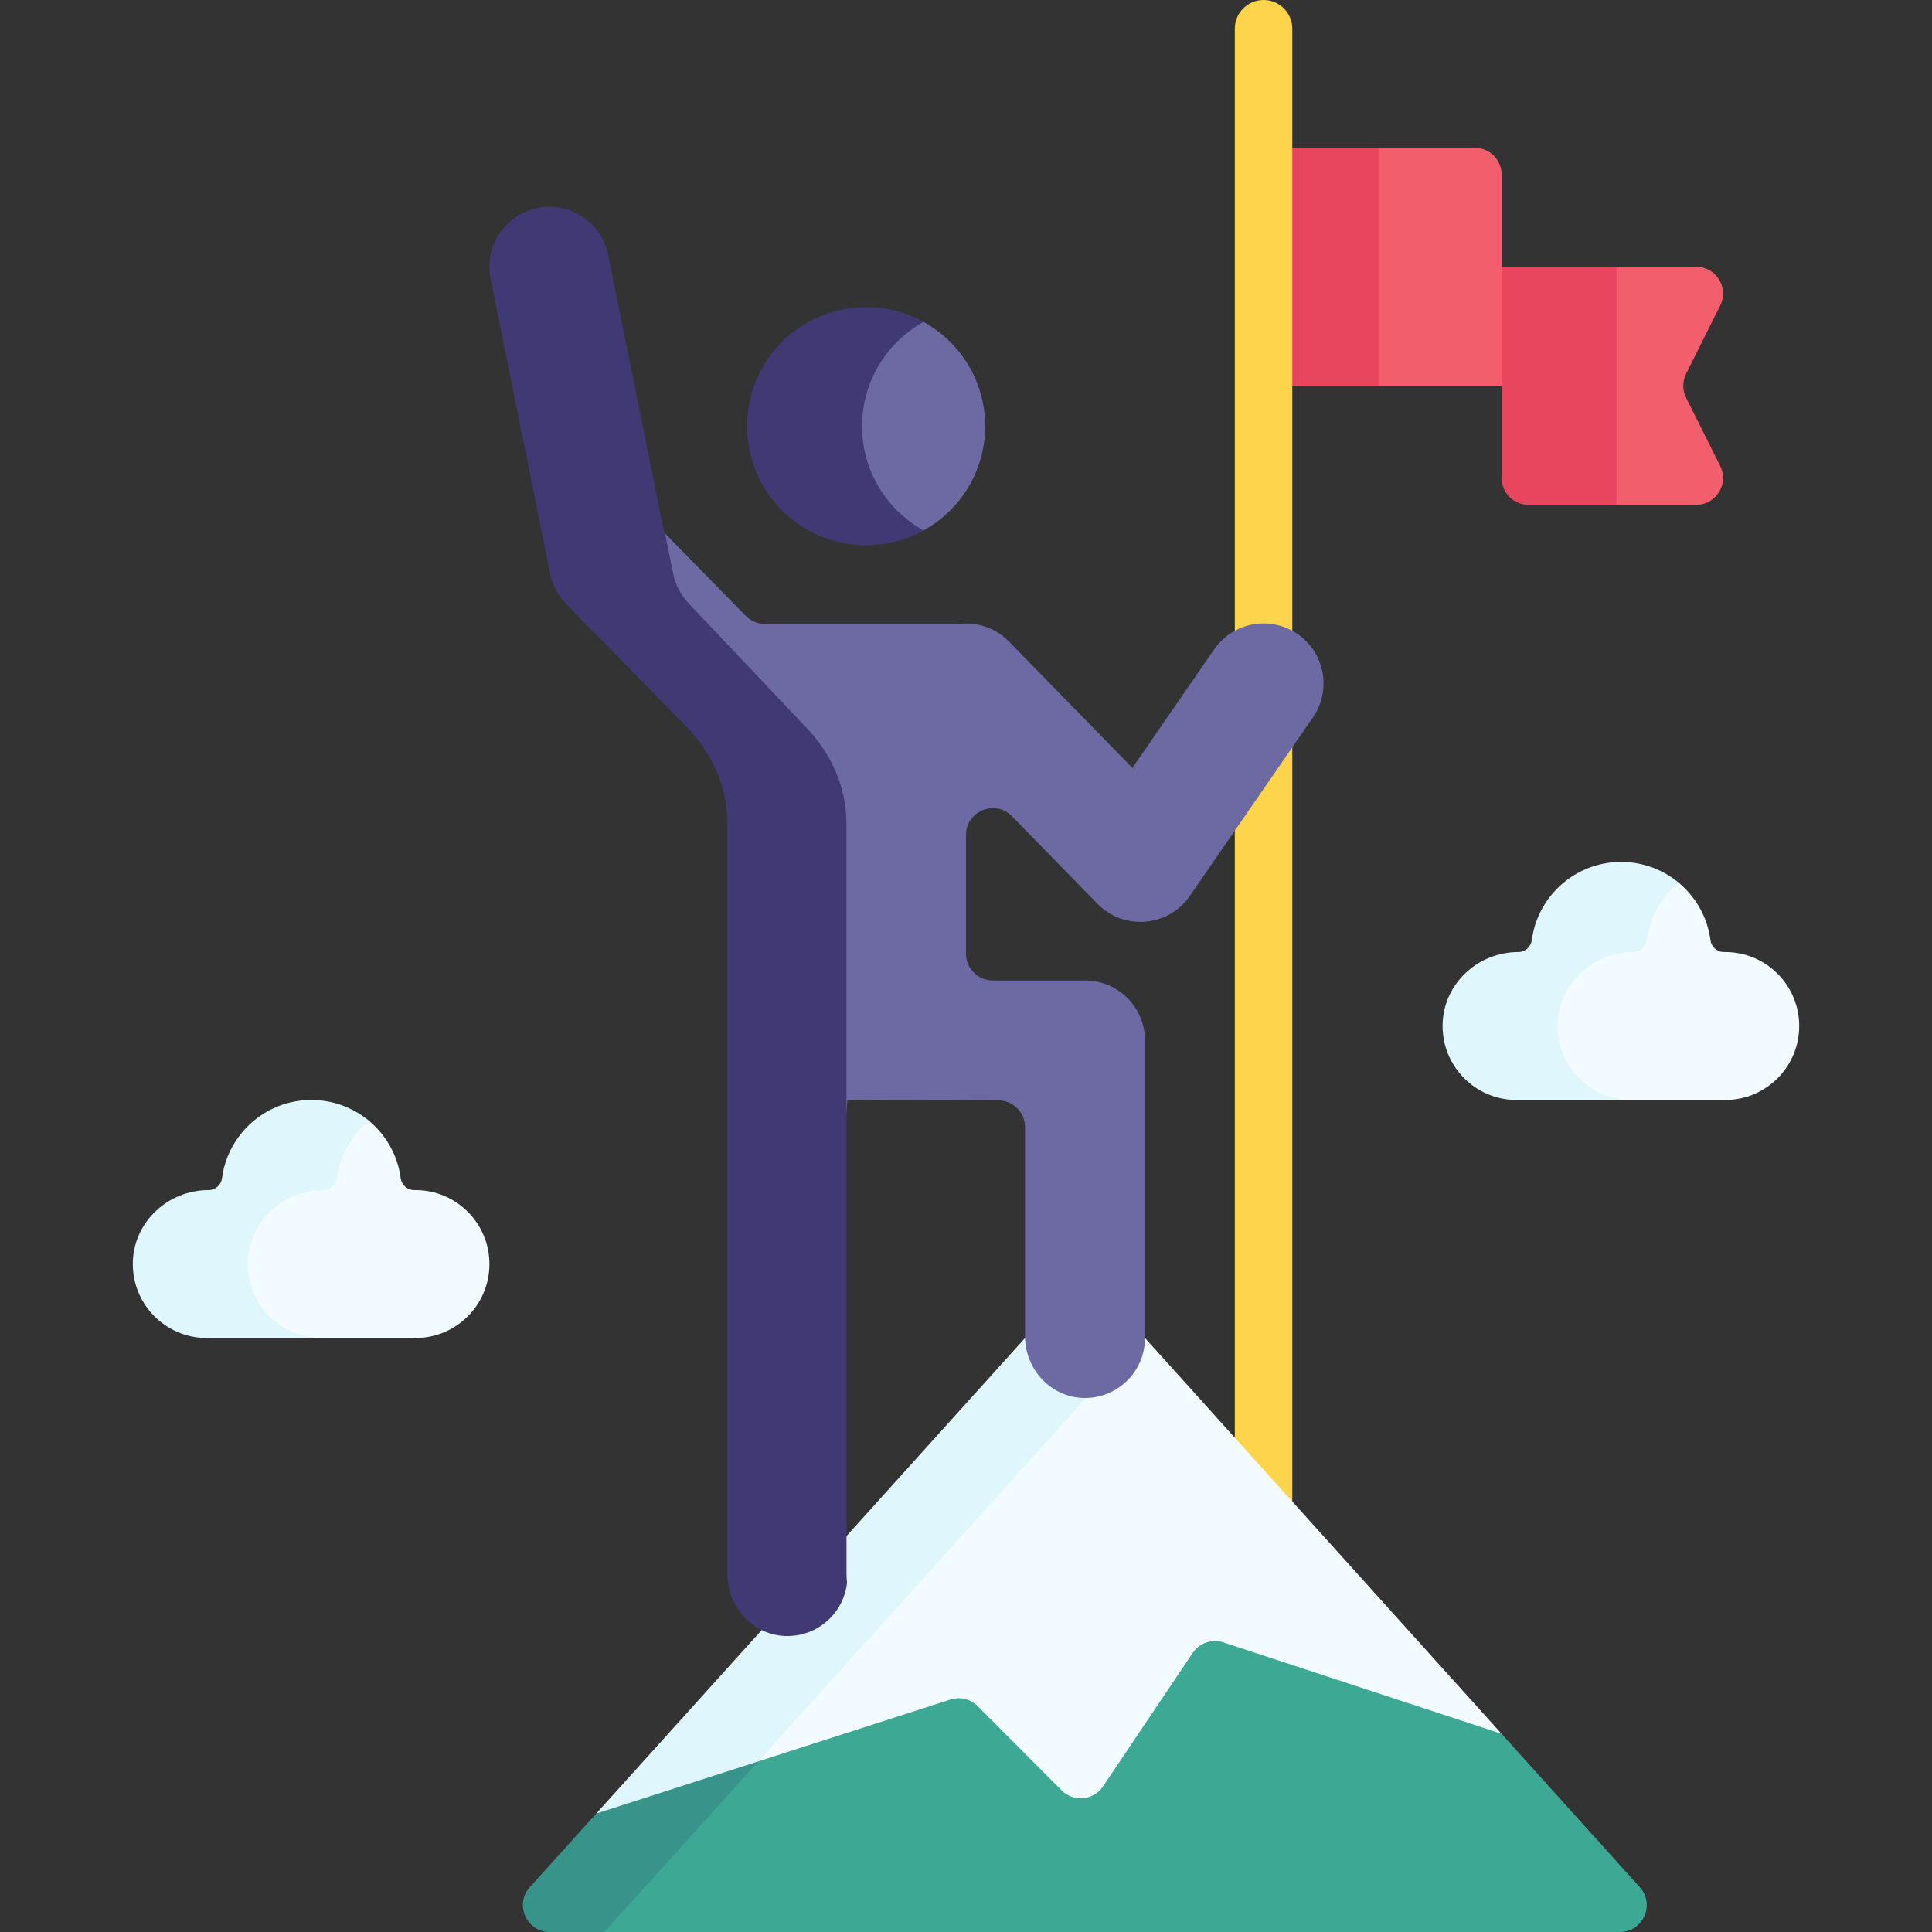 <svg id="Capa_1" enable-background="new 0 0 512 512" height="512" viewBox="0 0 512 512" width="512" xmlns="http://www.w3.org/2000/svg"><rect x="0" y="0" width="512" height="512" fill="#333333" stroke="none"/><g><path d="m449.518 133.781h-21.12l-20.31-10.155v-42.777l20.31-10.155h21.12c5.284 0 8.721 5.561 6.358 10.287l-9.038 18.077c-1.001 2.001-1.001 4.357 0 6.358l9.038 18.077c2.363 4.727-1.074 10.288-6.358 10.288z" fill="#f25e6c"/><path d="m397.933 70.695-10.155 15.84 10.155 15.719v24.419c0 3.926 3.183 7.108 7.108 7.108h23.356v-63.086z" fill="#e8465e"/><path d="m397.951 102.253h-32.622l-10.155-10.155v-42.776l10.155-10.155h25.513c3.926 0 7.108 3.183 7.108 7.108v55.978z" fill="#f25e6c"/><path d="m334.865 39.167h30.465v63.086h-30.465z" fill="#e8465e"/><g><path d="m334.855 407.236c-4.207 0-7.616-3.409-7.616-7.616v-392.004c0-4.207 3.409-7.616 7.616-7.616s7.616 3.409 7.616 7.616v392.004c0 4.206-3.409 7.616-7.616 7.616z" fill="#fed44c"/></g><path d="m303.434 405.363h-31.785l-103.487 75.248-18.15 21.234 10.154 10.155h269.118c6.156 0 9.402-7.293 5.281-11.866l-36.623-40.649z" fill="#3da894"/><path d="m292.302 473.433 23.779-35.395c1.776-2.644 5.094-3.783 8.12-2.789l73.741 24.236-94.508-104.896-31.785 20.31-83.177 85.403 12.461 6.491 50.927-16.395c2.54-.818 5.325-.144 7.21 1.745l22.301 22.347c3.163 3.17 8.434 2.66 10.931-1.057z" fill="#f2fbff"/><path d="m145.684 512h14.483l40.766-45.208-15.598-3.499-27.328 17.318-17.602 19.52c-4.124 4.573-.879 11.869 5.279 11.869z" fill="#38938b"/><path d="m271.649 354.589-113.642 126.023 42.926-13.82 101.18-112.203z" fill="#dff6fd"/><path d="m261.075 112.94c0 11.897-6.586 22.255-16.311 27.628-4.516 2.495-36.621-10.207-36.621-27.628s32.105-30.123 36.621-27.628c9.725 5.373 16.311 15.731 16.311 27.628z" fill="#6d6aa3"/><path d="m228.453 112.94c0-11.897 6.586-22.254 16.311-27.628-4.516-2.495-9.708-3.916-15.232-3.916-17.421 0-31.543 14.122-31.543 31.543s14.122 31.543 31.543 31.543c5.524 0 10.716-1.421 15.232-3.916-9.724-5.372-16.311-15.73-16.311-27.626z" fill="#413974"/><path d="m343.879 168.022c-7.223-4.98-17.121-3.167-22.106 4.059l-21.675 31.423-32.73-33.506c-3.571-3.655-8.472-5.205-13.184-4.666h-51.486c-1.911 0-3.741-.769-5.078-2.134l-21.602-22.051-24.998-73.586c-1.735-8.604-12.582-2.321-10.847 6.283l15.772 78.202c.607 3.013 2.076 5.784 4.226 7.98l31.543 32.199c.031.031.062.063.093.094 6.935 6.964 11.138 16.18 11.138 26.008v198.898c0 8.558 11.476 9.481 11.476.449l10.155-126.17 39.983.103c3.919.01 7.09 3.19 7.09 7.108v55.426c0 8.558 6.577 15.921 15.125 16.323 9.127.43 16.661-6.842 16.661-15.875v-78.857c0-8.777-7.115-15.893-15.893-15.893h-24.435c-3.926 0-7.108-3.183-7.108-7.108v-31.437c0-6.373 7.74-9.526 12.193-4.967l22.659 23.196c6.902 7.061 18.705 6.247 24.451-2.083l32.636-47.314c4.983-7.223 3.166-17.12-4.059-22.104z" fill="#6d6aa3"/><path d="m224.334 417.226v-198.898c0-9.828-4.203-19.044-11.138-26.008-.031-.031-.062-.062-.093-.094l-30.474-32.199c-2.15-2.196-3.619-4.967-4.226-7.98l-2.149-10.657-.238-.243-14.841-73.586c-1.735-8.604-10.118-14.177-18.72-12.437-8.604 1.734-14.172 10.116-12.437 18.72l15.772 78.202c.607 3.013 2.076 5.784 4.226 7.98l31.543 32.199c.031.031.062.063.093.094 6.935 6.964 11.138 16.18 11.138 26.008v198.898c0 8.558 6.577 15.921 15.125 16.323 8.529.401 15.667-5.923 16.565-14.125-.096-.72-.146-1.454-.146-2.197z" fill="#413974"/><g><path d="m110.1 315.386h-.346c-1.815 0-3.331-1.353-3.568-3.153-.806-6.11-3.922-11.493-8.442-15.24-4.134-3.428-28.959 5.204-28.959 18.393h-3.832c-10.826 0-19.602 8.776-19.602 19.602 0 10.826 8.776 19.095 19.602 19.095l20.31.507h24.837c10.826 0 19.602-8.776 19.602-19.602 0-10.826-8.776-19.602-19.602-19.602z" fill="#f2fbff"/><path d="m65.673 334.272c.378-10.622 9.43-18.887 20.059-18.887 1.815 0 3.331-1.353 3.568-3.153.806-6.11 3.922-11.493 8.443-15.24-4.134-3.428-9.442-5.488-15.232-5.488-12.121 0-22.132 9.03-23.675 20.729-.237 1.799-1.753 3.152-3.568 3.152-10.629 0-19.681 8.265-20.059 18.887-.397 11.152 8.526 20.317 19.589 20.317h30.465c-11.064 0-19.987-9.165-19.59-20.317z" fill="#dff6fd"/></g><g><path d="m457.202 252.3h-.346c-1.815 0-3.331-1.353-3.568-3.153-.806-6.11-3.922-11.493-8.442-15.24-4.134-3.428-28.959 5.204-28.959 18.393h-3.832c-10.826 0-19.602 8.776-19.602 19.602 0 10.826 8.776 19.095 19.602 19.095l20.31.507h24.838c10.826 0 19.602-8.776 19.602-19.602-.001-10.826-8.777-19.602-19.603-19.602z" fill="#f2fbff"/><path d="m412.775 271.187c.378-10.622 9.43-18.887 20.059-18.887 1.815 0 3.331-1.353 3.568-3.153.806-6.11 3.922-11.493 8.443-15.24-4.134-3.428-9.442-5.488-15.232-5.488-12.121 0-22.133 9.03-23.675 20.729-.237 1.799-1.753 3.152-3.568 3.152-10.629 0-19.681 8.265-20.059 18.887-.397 11.152 8.526 20.317 19.589 20.317h30.464c-11.063 0-19.985-9.166-19.589-20.317z" fill="#dff6fd"/></g></g></svg>